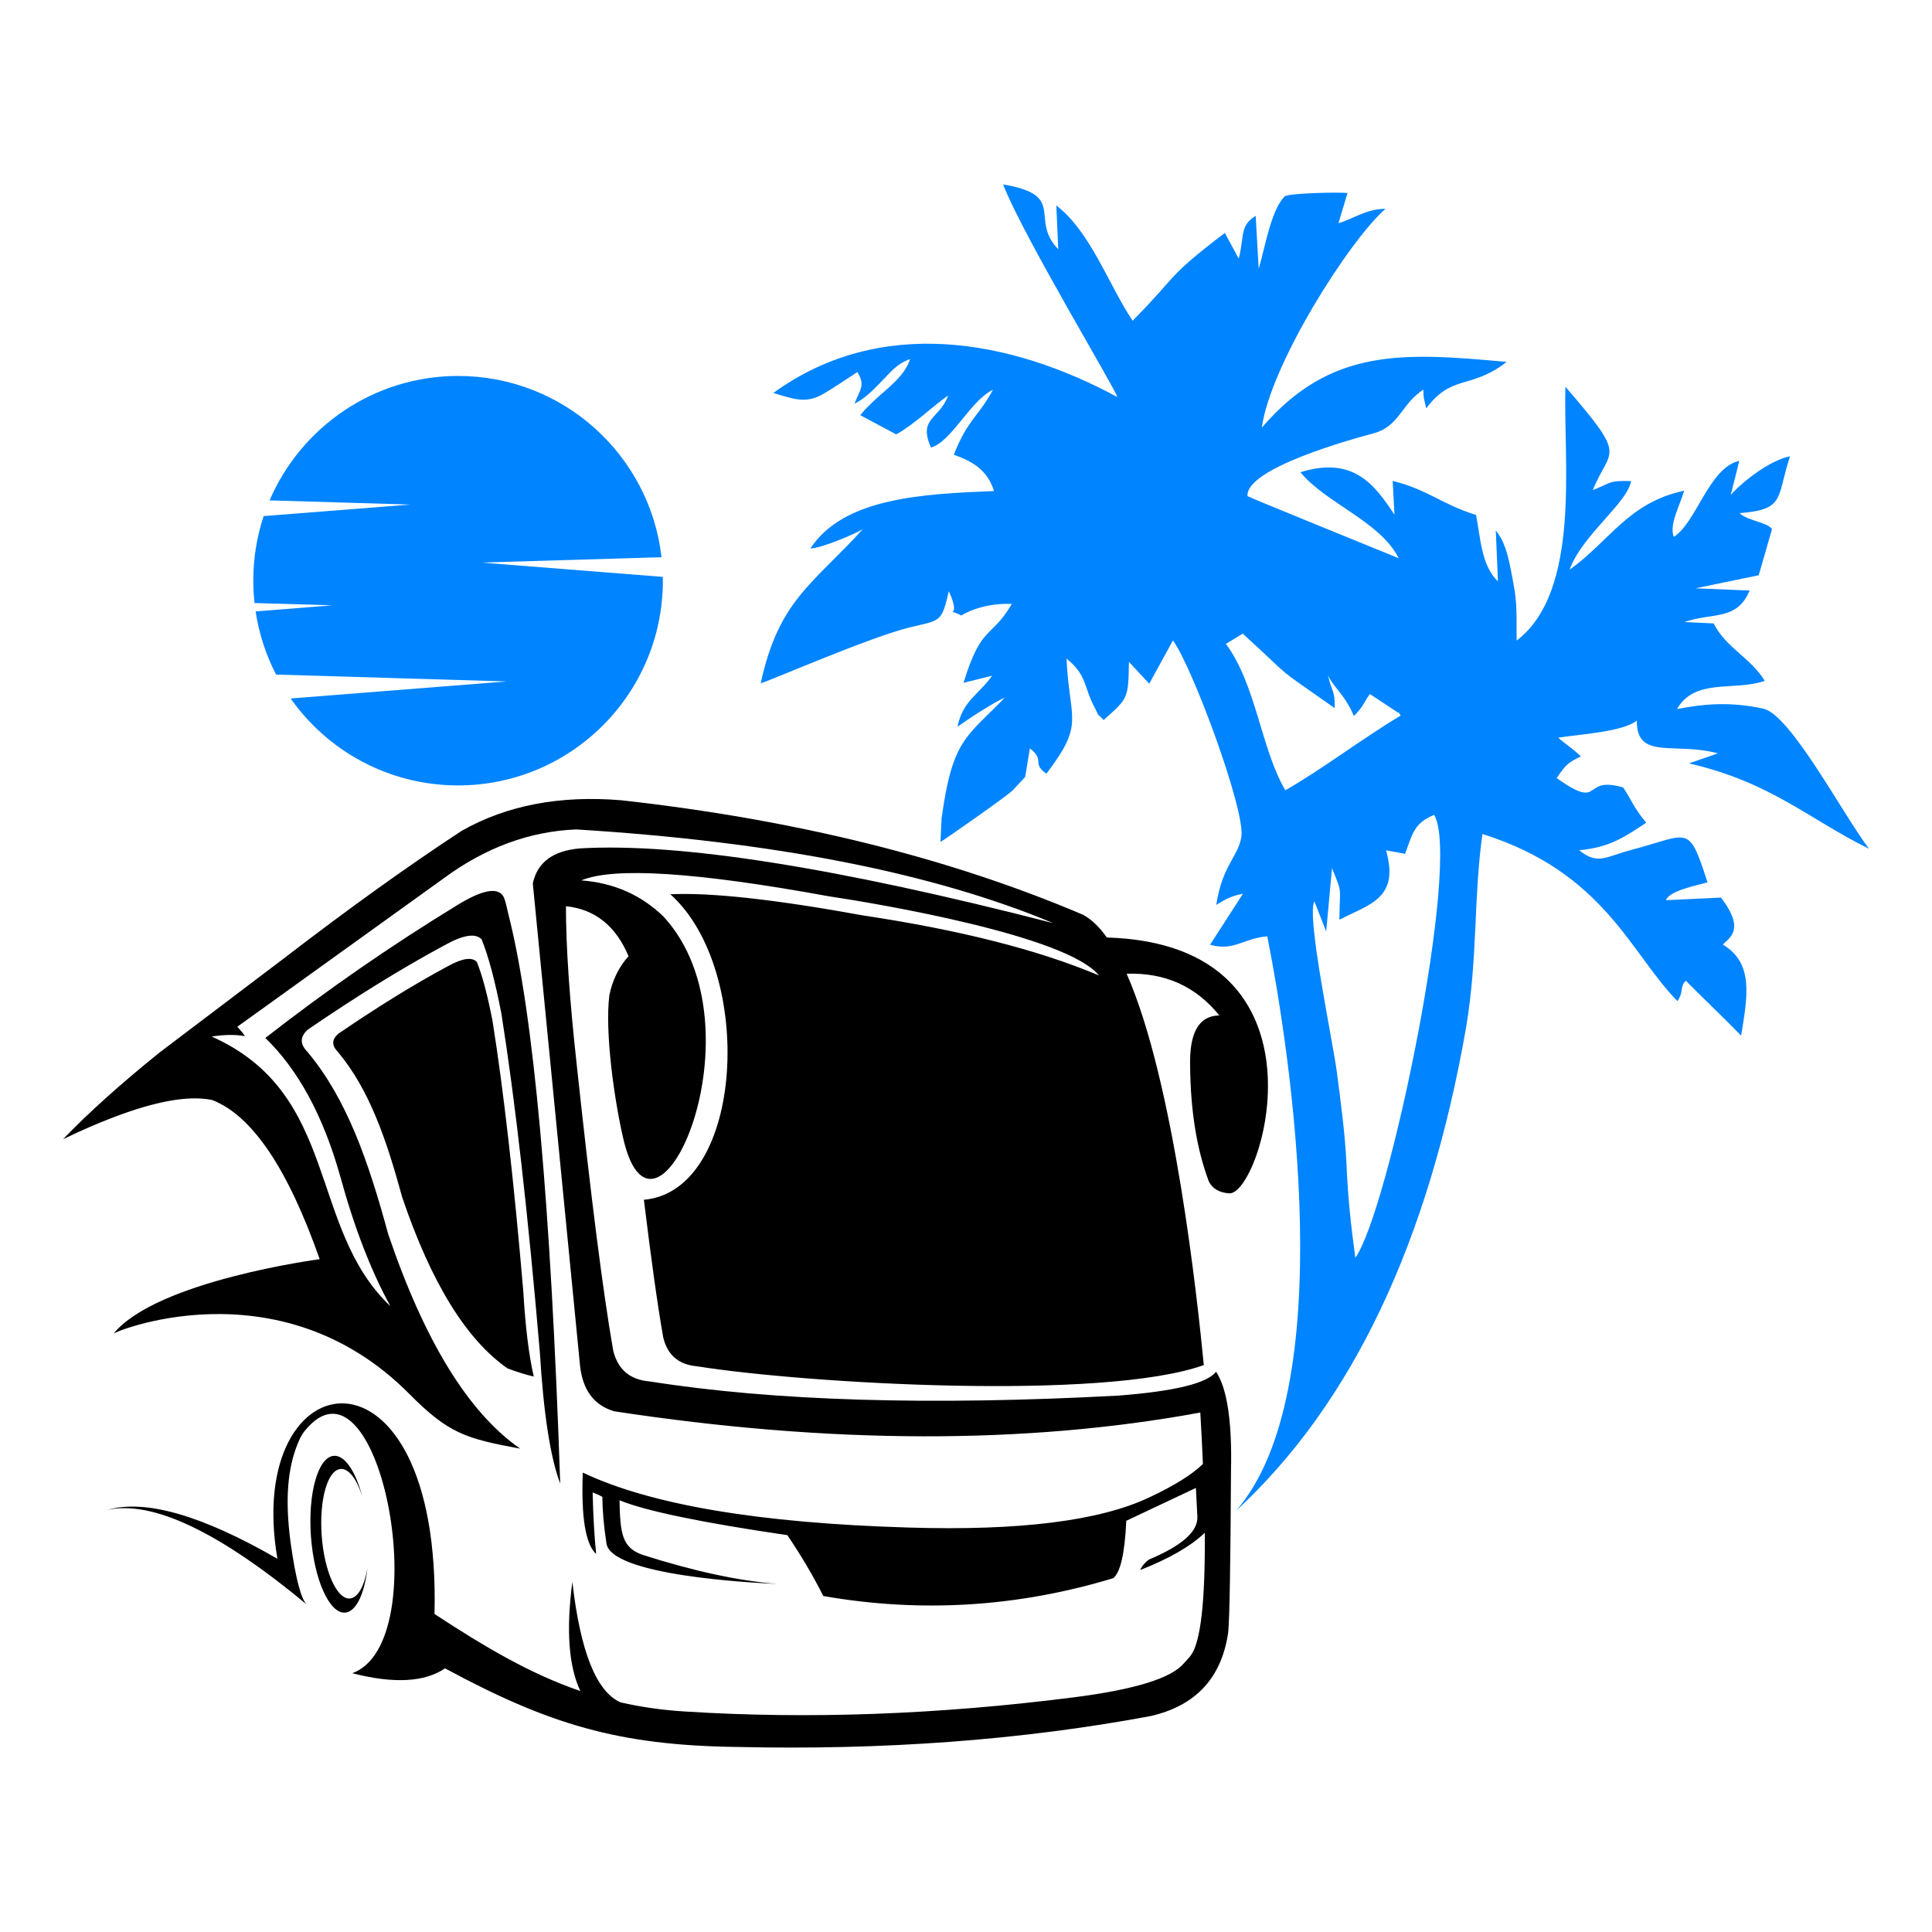<?xml version="1.0" encoding="utf-8"?>
<!-- Generator: Adobe Illustrator 16.0.0, SVG Export Plug-In . SVG Version: 6.00 Build 0)  -->
<!DOCTYPE svg PUBLIC "-//W3C//DTD SVG 1.1//EN" "http://www.w3.org/Graphics/SVG/1.1/DTD/svg11.dtd">
<svg version="1.1" id="Calque_1" xmlns="http://www.w3.org/2000/svg" xmlns:xlink="http://www.w3.org/1999/xlink" x="0px" y="0px"
	 width="32px" height="32px" viewBox="131.75 35.75 32 32" enable-background="new 131.75 35.75 32 32" xml:space="preserve">
<g>
	<path fill="#0084FF" d="M144.35,47.067c0.082-0.011,1.801-0.763,2.47-0.926c0.499-0.122,0.526-0.068,0.645-0.599
		c0.237,0.516-0.12,0.242,0.207,0.402c0.214-0.127,0.512-0.204,0.837-0.191c-0.345,0.587-0.502,0.332-0.8,1.307l0.473-0.118
		c-0.223,0.317-0.485,0.412-0.573,0.845c0.163-0.118,0.617-0.416,0.781-0.479c-0.64,0.661-0.864,0.684-1.045,2.002l-0.018,0.385
		c0.017-0.001,1.099-0.756,1.199-0.857l0.204-0.219l0.078-0.474c0.262,0.205,0.02,0.239,0.273,0.42
		c0.645-0.845,0.381-0.871,0.334-1.906c0.342,0.276,0.282,0.459,0.457,0.793c0.111,0.213,0.012,0.072,0.158,0.224
		c0.399-0.36,0.411-0.343,0.418-0.964l0.337,0.362l0.393-0.717c0.339,0.475,1.202,2.827,1.133,3.254
		c-0.056,0.338-0.313,0.462-0.416,1.127c0.097-0.053,0.197-0.139,0.443-0.186l-0.546,0.846c0.397,0.11,0.539-0.102,0.948-0.14
		c0.394,1.984,1.221,7.518-0.518,9.516c1.92-1.774,3.189-4.445,3.813-8.015c0.194-1.175,0.12-2.142,0.269-3.195
		c2.019,0.633,2.455,1.983,3.23,2.768c0.113-0.173,0.029-0.224,0.138-0.339c0.308,0.311,0.631,0.617,0.917,0.91
		c0.101-0.63,0.218-1.2-0.304-1.507c0.106-0.1,0.211-0.18,0.184-0.363c-0.021-0.142-0.129-0.306-0.214-0.416l-0.911,0.043
		c0.056-0.162,0.529-0.247,0.688-0.296c-0.321-0.985-0.287-0.793-1.279-0.532c-0.401,0.105-0.54,0.252-0.847,0
		c0.511-0.044,0.773-0.233,1.11-0.455c-0.229-0.283-0.224-0.347-0.381-0.584c-0.709-0.206-0.316,0.398-1.102-0.155
		c0.158-0.233,0.192-0.258,0.402-0.359c-0.143-0.14-0.252-0.198-0.376-0.311c0.37-0.057,1.063-0.096,1.302-0.282
		c-0.007,0.661,0.63,0.348,1.343,0.542l-0.479,0.166c1.362,0.313,2,0.933,2.981,1.414c-0.448-0.595-1.299-2.222-1.752-2.321
		c-0.563-0.122-1.005-0.074-1.428,0.007c0.301-0.52,0.949-0.291,1.454-0.467c-0.229-0.377-0.646-0.551-0.847-0.951l-0.484-0.023
		c0.47-0.164,0.87-0.016,1.08-0.522l-0.896-0.037l1.047-0.216l0.22-0.765c-0.09-0.12-0.408-0.136-0.537-0.264
		c0.767-0.059,0.607-0.258,0.836-0.941c-0.328,0.063-0.777,0.409-0.982,0.639l0.141-0.564c-0.501,0.112-0.71,1.023-1.084,1.259
		c-0.08-0.201,0.09-0.496,0.172-0.765c-0.929,0.199-1.227,0.828-1.898,1.309c0.201-0.569,0.964-1.109,1.016-1.468
		c-0.384-0.01-0.321,0.03-0.632,0.149c0.291-0.716,0.59-0.502-0.453-1.71c-0.042,1.182,0.273,3.381-0.809,4.203
		c-0.005-0.334,0.016-0.599-0.054-0.954c-0.056-0.284-0.106-0.657-0.291-0.867l0.036,0.841c-0.274-0.26-0.287-0.707-0.363-1.101
		c-0.562-0.172-0.809-0.426-1.381-0.563l0.03,0.559c-0.325-0.49-0.677-0.978-1.558-0.703c0.424,0.516,1.322,0.814,1.628,1.424
		c-0.314-0.13-2.471-1.003-2.505-1.029c-0.031-0.455,1.689-0.933,2.083-1.038c0.396-0.105,0.452-0.42,0.732-0.651
		c0.159-0.133,0.069-0.06,0.116,0.105l0.029,0.131c0.415-0.553,0.711-0.324,1.27-0.722c0.016-0.012,0.041-0.032,0.062-0.048
		c-1.712-0.155-2.912-0.241-4.055,1.09c0.148-1.059,1.462-3.117,2.049-3.625c-0.316-0.001-0.525,0.164-0.779,0.238l0.15-0.5
		c-0.164-0.017-0.966,0.003-1.039,0.054c-0.228,0.227-0.324,0.838-0.432,1.2l-0.05-0.876c-0.271,0.167-0.183,0.336-0.281,0.708
		l-0.23-0.425c-1.002,0.765-0.755,0.674-1.527,1.454c-0.382-0.563-0.698-1.479-1.264-1.908l0.032,0.724
		c-0.488-0.5,0.158-0.894-0.913-1.073c0.314,0.824,1.878,3.416,1.89,3.52c-1.783-0.963-3.934-1.345-5.696-0.066
		c0.34,0.101,0.521,0.172,0.788,0.037c0.116-0.059,0.53-0.334,0.604-0.384c0.132,0.223,0.052,0.271-0.048,0.525
		c0.164-0.085,0.264-0.182,0.421-0.342c0.193-0.196,0.267-0.31,0.5-0.399c-0.094,0.302-0.407,0.504-0.639,0.73
		c-0.014,0.015-0.032,0.033-0.045,0.046c-0.102,0.106-0.027,0.015-0.141,0.155l0.595,0.318c0.294-0.161,0.606-0.469,0.861-0.645
		c-0.142,0.396-0.505,0.37-0.285,0.863c0.34-0.096,0.657-0.785,1.027-0.957c-0.254,0.464-0.413,0.482-0.649,1.075
		c0.325,0.116,0.561,0.264,0.666,0.602c-1.194,0.048-2.492,0.114-3.041,0.951c0.166,0.002,0.757-0.245,0.87-0.322
		C145.213,45.428,144.648,45.688,144.35,47.067 M152.334,46.245c0.926,0.845,0.432,0.465,1.522,1.233
		c0.009-0.3-0.052-0.271-0.112-0.551c0.067,0.18,0.283,0.326,0.431,0.683c0.175-0.181,0.144-0.197,0.264-0.365l0.463,0.306
		c0.013-0.015,0.033,0.033,0.048,0.051c-0.651,0.39-1.328,0.908-1.911,1.237c-0.403-0.684-0.482-1.748-0.984-2.424L152.334,46.245z
		 M154.052,55.033c-0.022-0.498-0.099-1.063-0.162-1.543c-0.07-0.521-0.503-2.568-0.37-2.811l0.196,0.499l0.096-1.049
		c0.183,0.45,0.124,0.292,0.123,0.855c0.492-0.257,1.001-0.349,0.772-1.15l0.316,0.058c0.13-0.363,0.16-0.509,0.481-0.646
		c0.453,0.76-0.747,6.545-1.305,7.337C154.124,56.039,154.075,55.581,154.052,55.033z"/>
	<path d="M143.342,57.316c-0.152-0.271-0.29-0.708-0.414-1.307c0.119,0.927,0.179,1.391,0.179,1.391
		c0.056,0.42,0.272,0.502,0.727,0.582c1.498,0.165,2.246,0.248,2.246,0.248c-0.636-0.112-1.166-0.222-1.589-0.329
		c-0.15-0.038-0.298-0.081-0.447-0.123C143.741,57.695,143.516,57.63,143.342,57.316 M140.591,58.55
		c-0.08-0.344-0.139-0.816-0.174-1.416c-0.155-1.822-0.325-3.313-0.509-4.473c-0.083-0.428-0.169-0.754-0.26-0.978
		c-0.081-0.087-0.245-0.062-0.492,0.077c-0.551,0.296-1.152,0.667-1.804,1.113c-0.108,0.095-0.11,0.193-0.007,0.298
		c0.518,0.62,0.801,1.434,1.066,2.407c0.479,1.416,1.062,2.361,1.745,2.837C140.319,58.476,140.465,58.521,140.591,58.55z
		 M137.078,61.181c-0.042-0.592,0.098-1.085,0.314-1.1c0.134-0.011,0.265,0.166,0.355,0.443c-0.109-0.404-0.286-0.674-0.467-0.661
		c-0.261,0.019-0.431,0.615-0.38,1.332c0.052,0.717,0.305,1.283,0.565,1.265c0.184-0.013,0.322-0.312,0.371-0.738
		c-0.05,0.295-0.156,0.494-0.292,0.504C137.33,62.242,137.12,61.773,137.078,61.181z M136.345,61.568
		c-1.249-0.72-2.187-0.99-2.814-0.81c0.748-0.16,1.849,0.363,3.304,1.571c-0.096-0.084-0.187-0.425-0.271-1.024
		c-0.099-0.737-0.046-1.248,0.121-1.654c0.047-0.113,0.079-0.169,0.164-0.261c1.202-1.313,2.131,3.563,0.736,4.074
		c0.689,0.177,1.201,0.148,1.536-0.081c1.718,0.927,2.866,1.276,4.832,1.302l0,0c2.433,0.056,4.717-0.113,6.852-0.511
		c0.75-0.17,1.18-0.633,1.288-1.388c0.023-0.239,0.038-1.13,0.046-2.674c0.019-0.816-0.063-1.364-0.247-1.642
		c-0.147,0.192-0.688,0.324-1.623,0.396c-3.124,0.167-5.712,0.089-7.763-0.236c-0.324-0.027-0.524-0.198-0.6-0.514
		c-0.166-0.945-0.366-2.518-0.602-4.717c-0.121-1.096-0.181-1.975-0.18-2.639c0.479,0.049,0.825,0.324,1.037,0.828
		c-0.159,0.175-0.265,0.39-0.318,0.645c-0.078,0.615,0.084,1.755,0.234,2.391c0.528,2.238,2.346-1.851,0.667-3.688
		c-0.37-0.362-0.825-0.563-1.366-0.604c0.537-0.225,1.901-0.138,4.092,0.262c0.848,0.127,3.954,0.653,4.482,1.313
		c-0.012-0.006-0.022-0.01-0.034-0.015c-0.995-0.415-2.284-0.741-3.87-0.979c-1.46-0.266-2.525-0.383-3.195-0.351
		c1.407,1.257,1.235,4.915-0.438,5.06c0.119,0.979,0.225,1.74,0.32,2.279c0.07,0.293,0.256,0.452,0.558,0.479
		c1.823,0.289,6.734,0.573,8.396-0.02c-0.107-1.09-0.487-4.682-1.278-6.482c0.635-0.021,1.146,0.208,1.535,0.691
		c-0.337,0.004-0.498,0.282-0.484,0.838c0.007,0.742,0.11,1.38,0.311,1.914c0.061,0.116,0.17,0.182,0.329,0.194
		c0.533,0.073,1.842-4.124-2.019-4.237c-0.122-0.172-0.253-0.3-0.391-0.375c-2.215-0.944-4.766-1.577-7.651-1.898
		c-1.017-0.085-1.898,0.083-2.644,0.506c-0.896,0.587-1.882,1.295-2.958,2.123l-0.386,0.292l0,0l0,0l-1.663,1.259
		c-0.652,0.526-1.184,1.004-1.595,1.434c0.292-0.142,0.565-0.26,0.817-0.356c0.713-0.275,1.263-0.373,1.649-0.294
		c0.661,0.252,1.255,1.131,1.784,2.637c0,0-2.7,0.355-3.417,1.236c-0.083,0.004,2.724-1.205,4.906,1
		c0.644,0.649,0.928,0.736,1.832,0.902c-0.856-0.594-1.584-1.779-2.186-3.553c-0.332-1.22-0.687-2.24-1.336-3.017
		c-0.13-0.131-0.127-0.256,0.008-0.373c0.817-0.559,1.57-1.023,2.26-1.394c0.31-0.173,0.515-0.206,0.616-0.097
		c0.113,0.28,0.222,0.688,0.326,1.225c0.23,1.452,0.442,3.32,0.637,5.604c0.062,1.025,0.174,1.752,0.338,2.184
		c-0.157-4.658-0.443-7.8-0.857-9.424c-0.021-0.081-0.052-0.26-0.094-0.316c-0.102-0.138-0.347-0.088-0.737,0.148
		c-1.112,0.679-2.177,1.416-3.196,2.211c0.543,0.525,0.956,1.285,1.237,2.28c0.236,0.861,0.515,1.584,0.835,2.163
		c-1.371-1.293-0.832-3.519-2.96-4.466c0.202-0.033,0.385-0.036,0.551-0.007c-0.035-0.052-0.078-0.104-0.127-0.156
		c0,0,1.138-0.818,3.415-2.456c0.692-0.511,1.425-0.781,2.198-0.812c3.275,0.202,5.908,0.719,7.901,1.552
		c-3.578-0.921-6.19-1.334-7.836-1.238c-0.449,0.037-0.71,0.231-0.784,0.581c0,0,0.261,2.657,0.781,7.974
		c0.041,0.412,0.229,0.667,0.565,0.768c3.581,0.546,6.818,0.553,9.71,0.021c0.018,0.3,0.031,0.584,0.043,0.852
		c-0.18,0.176-0.476,0.36-0.885,0.552c-0.822,0.391-2.153,0.557-3.989,0.501c-2.475-0.073-4.273-0.377-5.397-0.91
		c-0.029,0.737,0.045,1.188,0.221,1.347c-0.03-0.292-0.049-0.631-0.058-1.019c0.06,0.022,0.113,0.047,0.161,0.073
		c0.001,0.223,0.023,0.475,0.066,0.759c0.043,0.544,2.412,0.666,2.837,0.684c-0.636-0.049-1.38-0.209-2.234-0.481
		c-0.342-0.119-0.374-0.348-0.385-0.905c0.429,0.177,1.356,0.369,2.78,0.578c0.229,0.338,0.427,0.673,0.595,1.008
		c1.618,0.283,3.219,0.184,4.802-0.295c0.12-0.095,0.192-0.412,0.217-0.951c0,0,0.385-0.183,1.153-0.544
		c0,0,0.008,0.157,0.024,0.472c0.014,0.247-0.254,0.485-0.804,0.715c-0.068,0.052-0.115,0.108-0.141,0.172
		c0.479-0.188,0.835-0.394,1.068-0.616c0.009,1.139-0.069,1.816-0.233,2.033c-0.026,0.035-0.081,0.091-0.115,0.13
		c-0.206,0.245-0.809,0.432-1.805,0.56c-2.251,0.288-4.402,0.367-6.453,0.237c-0.382-0.023-0.735-0.075-1.07-0.151
		c-0.401-0.176-0.667-0.841-0.799-1.996c-0.105,0.799-0.061,1.4,0.133,1.808c-0.832-0.285-1.578-0.728-2.416-1.276
		C139.062,57.746,135.772,58.227,136.345,61.568z"/>
	<path fill="#0084FF" d="M139.338,41.977c1.742,0,3.176,1.313,3.369,3.002l-2.981,0.089l3.002,0.237
		c0,0.021,0.001,0.041,0.001,0.063c0,1.873-1.519,3.391-3.392,3.391c-1.146,0-2.16-0.569-2.773-1.44l3.576-0.282l-3.817-0.114
		c-0.167-0.322-0.283-0.674-0.339-1.046l1.271-0.101l-1.289-0.038c-0.014-0.122-0.021-0.246-0.021-0.371
		c0-0.374,0.061-0.733,0.172-1.069l2.427-0.191l-2.329-0.069C136.735,42.827,137.937,41.977,139.338,41.977"/>
</g>
</svg>
